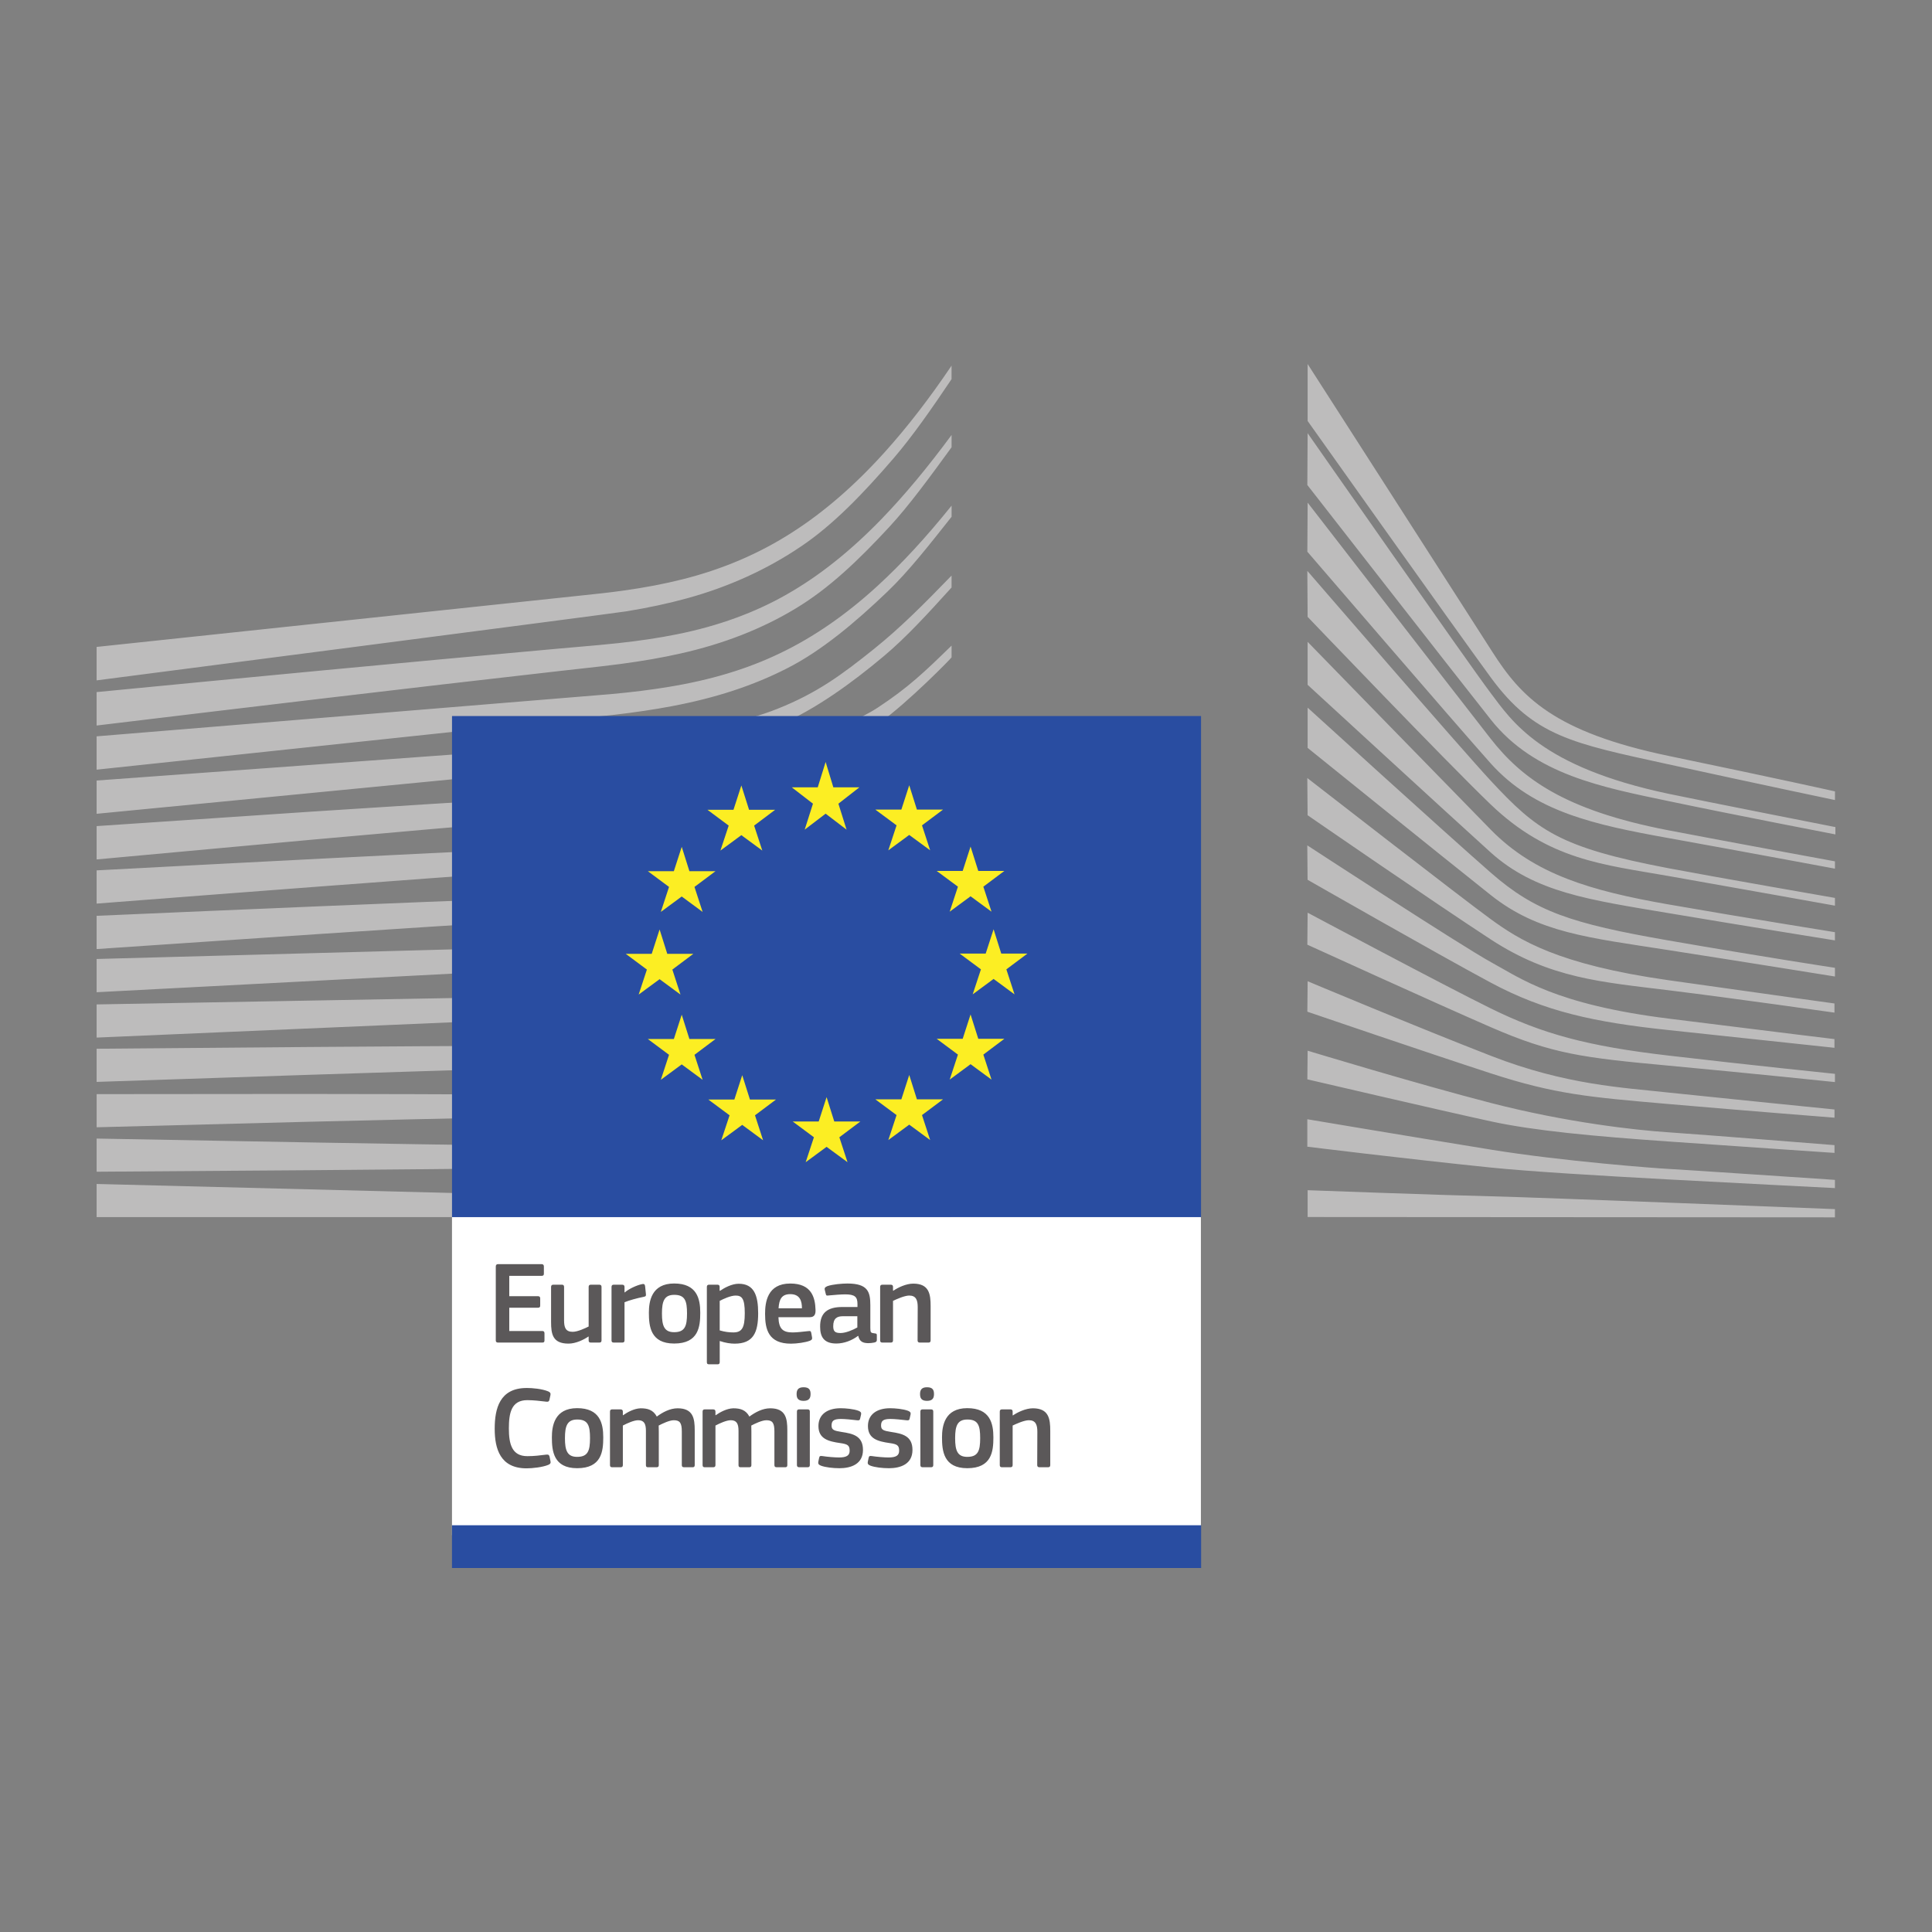 <?xml version="1.0" encoding="UTF-8"?>
<svg id="Layer_1" data-name="Layer 1" xmlns="http://www.w3.org/2000/svg" viewBox="0 0 1417.32 1417.32">
  <rect x="0" y="0" width="1417.32" height="1417.32" fill="#808080" stroke="none"/>
  <defs>
    <style>
      .cls-1 {
        fill: #bdbcbc;
      }

      .cls-1, .cls-2, .cls-3, .cls-4, .cls-5 {
        stroke-width: 0px;
      }

      .cls-2 {
        fill: #294da1;
      }

      .cls-3 {
        fill: #fff;
      }

      .cls-4 {
        fill: #5b5859;
      }

      .cls-5 {
        fill: #fcee23;
      }
    </style>
  </defs>
  <path class="cls-3" d="M331.58,1126.17h549.4v-244.33H331.58v244.33Z"/>
  <path class="cls-1" d="M641.61,475.72c-23.83,19.14-42.22,32.73-71.39,44.31-25.39,10.11-52.66,14.22-83.83,18.49-20.05,2.82-41.01,6.96-61.04,8.3-8.23.55-16.46,1.08-24.67,1.73l-329.8,24.05v24.41l331.12-32.11,42.94-4.02c15.91-1.52,30.06-3.25,43.2-5.39,32.08-5.15,59.74-13,84.53-24.05,25.71-11.34,51.73-29.92,75.91-50.26,16.44-13.82,32.28-31.19,49.49-50.19v-8.74c-20.82,21.52-38.1,38.73-56.47,53.46M698.09,884.47l-627.21-15.91v24.33h627.21v-8.42ZM464.35,841.44l-81.11-.87c-103.5-1.47-206.87-3.35-312.35-5.32v24.33c100.66-.65,207.28-1.42,312.42-2.6l81.16-1.2c27.34-.48,54.13-.99,81.21-1.88,55.77-1.78,105.74-5.7,152.41-11.89v-8.47c-46.86,5.05-96.88,7.7-152.7,8.06-26.98.24-54.01.06-81.04-.17M546.31,803.18c-17.23.67-35.89,1.01-57.04,1.01-7.99,0-16.01-.04-23.97-.12l-81.4-.99c-55.53-.41-110.86-.51-162.78-.55l-150.22.13v24.31l150.58-3.92c51.73-1.27,107.2-2.6,162.59-3.59l81.33-1.08c22.31-.34,51.75-1.01,81.57-2.96,29.22-1.9,55.82-4.81,81.31-8.88,22.94-3.66,46.38-8.59,69.83-14.59v-8.62c-24.09,5.54-48.04,9.99-71.27,13.09-25.35,3.39-51.68,5.58-80.51,6.74M547.91,763.6c-41.35,3.42-83.67,3.42-124.61,3.42-12.73,0-25.47,0-38.2.1-104.63.46-208.41,1.32-314.22,2.24v24.33c100.78-3.42,207.67-6.98,314.59-10.16,12.68-.43,25.37-.75,38.08-1.08,41.16-1.03,83.71-2.09,125.5-6.62,29.17-3.13,55.74-7.73,81.19-14.01,22.19-5.46,44.99-12.73,67.87-21.47v-8.95c-23.64,8.47-47.18,15.4-70.11,20.46-25.2,5.56-51.39,9.39-80.08,11.75M550.41,723.44c-44.14,5.9-89.56,6.57-133.51,7.22-10.06.13-20.15.29-30.21.51l-315.81,5.68v24.33l316.37-13.62c10.01-.46,20.07-.87,30.13-1.25,44.24-1.78,90-3.61,134.74-10.71,28.31-4.45,55.55-11.07,80.99-19.62,21.06-7.05,42.87-16.17,64.96-26.96v-9.34c-23.23,10.81-46.07,19.81-68,26.55-25.13,7.75-51.92,13.55-79.67,17.21M553.23,683.53c-24.05,4.4-49.92,7.22-81.48,8.83-11.87.63-24.57,1.06-41.18,1.44l-359.69,9.72v24.38l318.94-16.66,41.33-2.09c16.13-.77,29.32-1.54,41.52-2.48,31.99-2.46,58.29-5.97,82.8-11.1,27.82-5.78,54.83-14.2,80.25-25.03,20.48-8.69,40.99-19.28,62.36-32.16v-9.8c-22.82,13.29-44.53,23.92-66.09,32.47-25.06,9.96-51.55,17.52-78.75,22.46M556.8,643.8c-23.95,5.61-49.92,9.19-81.71,11.34-12.25.82-25.44,1.42-41.5,1.93l-41.76,1.49c-105.23,3.97-211.93,8.54-320.96,13.29v24.38c108.34-7.39,214.6-14.59,321.78-21.28l41.66-2.5c16.34-.94,29.65-1.88,41.9-3.01,32.37-2.98,58.87-7.34,83.38-13.67,27.49-7.08,54.2-17.47,79.41-30.86,19.5-10.33,38.94-22.75,59.09-37.72v-10.42c-21.78,15.72-42.68,28.55-63.57,38.99-24.77,12.4-50.9,21.83-77.72,28.04M560.7,603.27c-23.78,6.98-50.55,11.7-81.84,14.42-12.68,1.11-26.36,1.95-41.81,2.58l-42.17,1.85c-104.77,4.86-209.06,10.3-323.99,16.39v24.38c109.8-8.5,217.39-16.75,324.96-24.41l42.03-2.86c16.25-1.08,29.7-2.24,42.36-3.66,32.06-3.59,59.5-9.12,83.86-16.92,26.98-8.54,53.29-20.94,78.18-36.83,18.37-11.7,36.75-25.66,55.82-42.29v-.43c-21.01,17.93-41.04,21.93-60.99,33.96-24.45,14.83-50.16,26.19-76.39,33.82M552.68,556.78c-21.95,12.28-38.37,19.35-69.71,22.63-18.94,2.05-38.41,3.01-57.26,3.95-9.1.46-18.22.91-27.34,1.49-56.95,3.25-112.89,6.86-169.95,10.57l-157.53,10.61v24.45l159.12-14.59c51.41-4.62,111.15-9.94,169.47-14.71l42.41-3.27c16.56-1.27,30.13-2.62,42.7-4.26,32.25-4.16,59.81-10.69,84.22-19.91,26.28-9.82,51.07-25.08,75.89-43.03,22.38-16.17,53.36-48.07,53.39-48.48v-8.64c-20.24,19.74-31.89,30.83-54.06,45.44-26.5,17.45-71.65,26.74-91.34,37.74M643.84,429.75c-23.06,21.16-47.13,37.79-71.56,49.44-23.9,11.53-50.62,19.62-81.74,24.72-12.83,2.14-26.79,3.88-42.65,5.32l-377.02,30.95v24.45l335.14-35.55,43.35-4.55c16.34-1.9,30.59-4.02,43.54-6.47,32.23-6.09,59.88-15.16,84.51-27.78,25.18-12.73,50.33-33.91,73.72-56.35,15.69-15.04,30.81-34.47,46.96-54.83v-8.16c-18.65,23.2-36.46,42.51-54.25,58.8M577.7,435.76c-23.66,13.6-50.98,23.56-81.21,29.58-12.9,2.62-26.98,4.74-43.01,6.47-9.44,1.03-18.92,1.85-28.43,2.67-5.13.43-10.25.89-15.38,1.35-115.82,10.4-231.04,21.45-338.8,31.89v24.53c108.6-13.09,224.64-26.98,340.41-40.08,5.15-.6,10.3-1.18,15.45-1.73,9.48-1.04,18.99-2.09,28.5-3.35,16.49-2.19,30.9-4.72,44.07-7.7,31.41-7.03,59.77-18.1,84.29-32.95,24.36-14.61,45.87-35.09,69.03-60.13,14.42-15.57,30.45-37.57,45.47-58.22v-9c-17.69,23.97-34.47,44.12-51.05,61.3-22.6,23.42-45.93,42.03-69.35,55.36M70.87,499.12s377.94-48.91,388.6-50.64c16.37-2.67,30.88-5.8,44.43-9.53,30.57-8.38,58.71-21.16,83.61-38.01,23.9-16.01,46.12-39.31,68.14-64.87,13.98-16.27,28.69-37.48,42.41-57.93v-9.89c-16.27,24.09-32.3,44.87-48.79,63.18-21.86,24.33-44.77,44.22-68.14,59.14-24.12,15.55-51.24,27.13-80.68,34.47-13.19,3.32-27.29,6.02-43.18,8.23-10.45,1.47-21.23,2.6-31.65,3.68-4.16.46-354.76,37.64-354.76,37.64v24.53Z"/>
  <path class="cls-1" d="M959.28,873.14s103.38,3.8,134.79,4.48c31.41.67,252.05,9.39,252.05,9.39v6.04l-386.84-.24v-19.66ZM959.06,821.08s65.76,11.1,135,22.34c51.92,8.45,122.27,13.77,129.78,14.08,7.51.34,122.27,8.06,122.27,8.06v6.02s-73.44-3.71-122.27-6.35c-50.86-2.77-101.4-5.78-130.12-8.71-64.32-6.59-134.67-15.31-134.67-15.31v-20.12ZM959.28,770.79s80.15,24.36,134.79,38.44c54.64,14.08,104.84,19.78,130.12,21.45,25.27,1.68,121.6,9.39,121.6,9.39v5.7s-54.64-3.66-121.93-8.38c-54.42-3.8-98.13-7.82-130.12-14.75-35.45-7.68-134.67-30.83-134.67-30.83l.22-21.01h0ZM959.28,719.83s79.02,33.17,134.79,54.85c54.88,21.35,96.78,23.15,130.12,26.84,14.68,1.61,121.6,12.4,121.6,12.4v6.02s-63.88-5.01-121.93-10.04c-58.05-5.03-83.11-7.15-130.12-22.46-47.58-15.48-134.67-45.25-134.67-45.25l.22-22.36h0ZM959.28,669.55s100.44,53.55,134.45,70.28c37.91,18.65,70.69,27.61,130.12,34.52,58.35,6.84,122.27,13.43,122.27,13.43v6.04s-59.12-6.21-122.27-12.08c-62.61-5.8-84.92-8.5-130.12-28.16-40.44-17.57-134.67-60.56-134.67-60.56l.22-23.47h0ZM959.05,620.16s113.48,74.09,135,85.83c21.54,11.72,46.81,30.83,129.78,41.23,82.99,10.37,121.93,15.07,121.93,15.07v6.38s-68.64-7.37-122.27-13.07c-53.63-5.7-90.16-13.41-130.12-34.88-39.95-21.45-134.12-75.31-134.12-75.31l-.22-25.25h0ZM959.05,570.77s113.15,87.95,134.33,103.35c21.18,15.43,49.17,33.41,130.45,44.94,80.61,11.41,121.93,17.09,121.93,17.09v6.72s-73.07-10.42-121.93-16.44c-48.84-6.04-86.29-8.59-130.12-37.21-42.68-27.85-134.45-91.17-134.45-91.17l-.22-27.27h0ZM959.28,519.14s99.19,90.28,134.45,121.14c32.45,28.38,58.75,37.21,130.12,49.61,71.39,12.4,122.27,20.1,122.27,20.1v6.38s-64.55-10.4-122.61-19.45c-58.06-9.05-95.05-12.61-129.78-40.22-40.08-31.87-134.45-108.05-134.45-108.05v-29.51ZM959.28,470.87s104.29,107.13,134.45,137.89c31.99,32.61,72.98,44.7,129.78,54.64,54.23,9.48,122.61,20.46,122.61,20.46v6.02s-64.22-10.3-122.61-20.1c-57.26-9.63-97.34-14.97-130.12-44.6-29.36-26.52-134.12-122.8-134.12-122.8v-31.51ZM959.06,418.79s112.96,130.77,134.67,154.09c33.82,36.32,50.21,48.84,130.12,64.03,31.96,6.09,122.27,21.81,122.27,21.81v5.68s-74.78-13.41-122.27-21.78c-47.46-8.38-87.64-11.5-130.45-52.64-32.61-31.31-134.12-137.44-134.12-137.44l-.22-33.75h0ZM959.28,368.73s111.56,144.15,134.12,172.99c22.53,28.81,53.6,52.61,130.45,67.37,44.31,8.52,122.27,22.79,122.27,22.79v5.37s-68.31-12.73-122.27-22.46c-53.96-9.72-98.51-19.14-130.45-54.97-28.02-31.46-134.33-155.1-134.33-155.1l.22-35.98h0ZM959.28,317.78s118.4,169.61,134.12,190.41c15.72,20.8,36.87,54.3,130.45,74.09,24.17,5.1,122.61,24.48,122.61,24.48v5.37s-74.81-14.42-122.61-24.48c-47.83-10.06-98.06-19.23-130.12-59.67-29.12-36.73-134.67-172.19-134.67-172.19l.22-38.01h0ZM959.28,267.04s114.57,178.42,135.54,211.23c20.94,32.78,44.89,58.73,129.66,76.35,84.77,17.62,121.67,25.95,121.67,25.95v6.35s-53.87-11.26-123.19-26.43c-69.29-15.16-97.62-20.29-129.23-63.38-26.31-35.86-134.45-188.29-134.45-188.29v-41.78Z"/>
  <g>
    <path class="cls-2" d="M881.08,525.29H331.6v367.59h549.48v-367.59Z"/>
    <path class="cls-2" d="M331.58,1150.28h549.57v-31.36H331.58v31.36Z"/>
  </g>
  <path class="cls-5" d="M550.15,806.64h19.11l-15.4,11.55,5.95,18.32-15.31-11.29-15.36,11.29,6.07-18.32-15.55-11.55h19.06l5.78-17.88,5.66,17.88ZM505.74,762.23h19.16l-15.43,11.58,5.97,18.34-15.33-11.31-15.33,11.31,6.02-18.34-15.55-11.58h19.09l5.78-17.84,5.63,17.84ZM489.5,699.73h19.14l-15.4,11.55,5.97,18.34-15.33-11.29-15.36,11.29,6.04-18.34-15.52-11.55h19.06l5.78-17.86,5.63,17.86ZM505.74,639.1h19.16l-15.43,11.55,5.97,18.34-15.33-11.31-15.33,11.31,6.02-18.34-15.55-11.55h19.09l5.78-17.86,5.63,17.86ZM549.52,594.08h19.11l-15.4,11.58,5.99,18.32-15.36-11.31-15.36,11.31,6.07-18.32-15.55-11.58h19.06l5.78-17.86,5.66,17.86ZM734.54,699.57h19.16l-15.43,11.55,5.99,18.34-15.36-11.31-15.33,11.31,6.04-18.34-15.57-11.55h19.06l5.8-17.86,5.63,17.86ZM717.67,762.08h19.11l-15.4,11.58,5.99,18.34-15.36-11.31-15.31,11.31,6.04-18.34-15.57-11.58h19.06l5.78-17.88,5.66,17.88ZM717.67,638.94h19.11l-15.4,11.53,5.99,18.34-15.36-11.29-15.31,11.29,6.04-18.34-15.57-11.53h19.06l5.78-17.88,5.66,17.88ZM672.65,593.93h19.16l-15.43,11.55,5.99,18.32-15.36-11.29-15.33,11.29,6.04-18.32-15.57-11.55h19.09l5.78-17.86,5.63,17.86ZM672.65,806.48h19.16l-15.43,11.55,5.99,18.32-15.36-11.31-15.33,11.31,6.04-18.32-15.57-11.55h19.09l5.78-17.88,5.63,17.88ZM612.02,822.72h19.16l-15.43,11.58,5.99,18.29-15.36-11.26-15.33,11.26,6.04-18.29-15.57-11.58h19.09l5.78-17.86,5.63,17.86ZM611.34,577.58h19.11l-15.4,12.01,5.99,19.04-15.36-11.72-15.36,11.72,6.07-19.04-15.55-12.01h19.06l5.78-18.58,5.66,18.58Z"/>
  <g>
    <path class="cls-4" d="M681.03,984.92h-6.23c-1.13,0-1.66-.53-1.66-1.64l.1-24.36c0-5.13-1.2-8.5-6.23-8.5-3.47,0-9.53,2.77-11.89,3.9v28.96c0,1.04-.43,1.64-1.64,1.64h-6.16c-1.2,0-1.64-.53-1.64-1.64v-39.11c0-1.11.43-1.71,1.64-1.71h6.16c1.2,0,1.64.6,1.64,1.71v2.62c.1,0,.19.08.27.08,3.2-2.24,9.27-5.2,14.56-5.2,11.7,0,12.76,7.73,12.76,16.46v25.15c0,1.04-.36,1.64-1.66,1.64M628.95,965.59h-10.57c-4.33,0-7.12,1.57-7.12,7.29,0,3.8,1.3,5.03,5.39,5.03,3.73,0,9-2.19,12.3-4.09v-8.23ZM629.48,979.98c-4.33,3.3-10.16,5.63-15.96,5.63-9.19,0-11.87-5.03-11.87-12.3-.1-10.16,5.37-14.49,16.29-14.49h11.1v-2.24c0-5.2-1.93-7.03-9.03-7.03-2.86,0-8.33.43-11.79.77-1.73.27-2.17.17-2.41-1.03l-.79-3.2c-.17-1.13.1-1.83,2-2.6,3.73-1.3,10.57-1.9,14.66-1.9,14.99,0,16.8,6.14,16.8,15.86v16.73c0,3.54.43,3.63,3.13,3.97,1.3.1,1.64.36,1.64,1.3v3.66c0,.94-.6,1.54-2.07,1.8-1.4.27-2.77.43-4.07.43-4.09,0-6.59-1.2-7.46-5.27l-.17-.1h0ZM571.15,959.79h17.16c0-5.3-1.4-10.4-8.57-10.4-6.43,0-8.16,3.9-8.59,10.4M571.06,966.29c.27,8.76,3.39,11.19,10.49,11.19,3.13,0,7.97-.63,11.26-.96,1.57-.17,2.09-.17,2.36,1.47l.51,2.86c.27,1.3.1,2-1.47,2.7-3.39,1.3-9.7,2.17-13.96,2.17-16.56,0-18.99-10.57-18.99-21.86,0-8.4,1.57-22.26,18.49-22.26,15.5,0,18.27,10.06,18.53,19.4.1,3.13-.77,5.3-4.24,5.3h-22.99ZM539.61,950.43c-3.56,0-9.03,2.5-11.63,3.9v21.66c3.9,1.13,7.03,1.47,9.99,1.47,6.23,0,8.4-3.2,8.4-14.1s-2.17-12.93-6.76-12.93M538.92,985.71c-2.86,0-6.84-.53-10.83-1.93l-.1.1v15.26c0,.94-.24,1.73-1.64,1.73h-6.16c-1.37,0-1.64-.6-1.64-1.73v-54.95c0-1.13.43-1.73,1.64-1.73h6.16c1.23,0,1.57.67,1.57,1.73v2.6l.27.17c3.1-2.17,8.67-5.2,13.7-5.2,11.34,0,14.3,8.57,14.3,21.66,0,14.13-3.56,22.29-17.26,22.29M494.64,949.9c-7.37,0-9.03,4.69-9.03,13.7s1.66,13.7,8.93,13.7c7.89,0,9.46-4.43,9.46-13.7s-1.47-13.7-9.36-13.7M494.55,985.62c-17.4,0-18.53-12.76-18.53-22.63,0-8.16,1.8-21.42,18.53-21.42s19.16,11.19,19.16,21.42-1.2,22.63-19.16,22.63M458.16,983.27c0,1.04-.43,1.64-1.64,1.64h-6.26c-1.2,0-1.64-.51-1.64-1.64v-39.09c0-1.13.43-1.73,1.64-1.73h6.16c1.3,0,1.73.7,1.73,1.73v3.8l.17.17c2.6-2.41,8.76-5.37,12.83-6.14,1.13-.27,1.9,0,2.09,1.47l.6,5.8c.08,1.23.17,1.73-1.66,2.09-4.84.94-11,2.67-14.03,3.97v27.92h0ZM439.63,984.92h-6.16c-1.3,0-1.64-.6-1.64-1.64v-2.7l-.17-.1c-3.39,2.36-9.29,5.2-14.56,5.2-11.7,0-12.83-6.93-12.83-16.03v-25.49c0-1.03.43-1.71,1.64-1.71h6.33c1.13,0,1.57.6,1.57,1.71v24.36c0,5.22,1.03,8.5,6.33,8.5,3.73,0,9.44-2.77,11.7-3.9v-28.96c0-1.03.34-1.71,1.64-1.71h6.16c1.2,0,1.64.6,1.64,1.71v39.11c0,1.11-.43,1.64-1.64,1.64M363.71,929.1c0-1.13.53-1.73,1.73-1.73h31.89c1.04,0,1.66.6,1.66,1.64v5.39c0,1.04-.43,1.57-1.73,1.57h-23.66v14.9h20.96c1.13,0,1.73.53,1.73,1.56v5.37c0,1.04-.43,1.56-1.73,1.56h-20.96v17.07h24.26c1.03,0,1.57.53,1.57,1.66v5.27c0,1.13-.43,1.56-1.66,1.56h-32.33c-1.2,0-1.73-.53-1.73-1.56v-54.25h0Z"/>
    <path class="cls-4" d="M768.79,1076.38h-6.23c-1.13,0-1.66-.53-1.66-1.64l.1-24.36c0-5.13-1.2-8.5-6.23-8.5-3.47,0-9.53,2.77-11.89,3.9v28.96c0,1.04-.43,1.64-1.64,1.64h-6.16c-1.2,0-1.64-.53-1.64-1.64v-39.11c0-1.11.43-1.71,1.64-1.71h6.16c1.2,0,1.64.6,1.64,1.71v2.62c.1,0,.17.08.27.08,3.2-2.24,9.29-5.2,14.56-5.2,11.7,0,12.76,7.73,12.76,16.46v25.15c0,1.04-.36,1.64-1.66,1.64M709.69,1041.36c-7.37,0-9,4.69-9,13.7s1.64,13.7,8.91,13.7c7.89,0,9.46-4.43,9.46-13.7s-1.47-13.7-9.36-13.7M709.59,1077.08c-17.4,0-18.53-12.76-18.53-22.63,0-8.16,1.8-21.42,18.53-21.42s19.16,11.19,19.16,21.42-1.2,22.63-19.16,22.63M684.65,1074.74c0,.94-.34,1.64-1.57,1.64h-6.16c-1.2,0-1.73-.51-1.73-1.64v-39.18c0-1.2.53-1.64,1.73-1.64h6.16c1.23,0,1.57.7,1.57,1.64v39.18ZM680.05,1027.68c-4.5,0-5.1-2.53-5.1-5.03,0-2.77.94-4.96,5.1-4.96s5.13,2,5.13,4.96c0,2.67-.79,5.03-5.13,5.03M651.89,1077.08c-4.33,0-10.13-.6-13.43-1.9-1.73-.7-2.09-1.49-1.83-2.86l.6-2.86c.27-1.4.87-1.47,2.26-1.3,3.8.6,9.36,1.04,12.3,1.04,5.56,0,7.82-1.47,7.82-4.93,0-4-1.49-4.86-6.96-5.63-8.5-1.23-15.93-3.03-15.93-12.49,0-8.57,6.57-13.07,16.29-13.07,3.54,0,9.53.51,13.17,1.9,1.47.6,2.09,1.3,1.83,2.6l-.7,3.1c-.26,1.23-.77,1.4-2.33,1.23-3.73-.43-8.59-.96-11.79-.96-5.54,0-6.84,1.56-6.84,4.86s2.07,3.8,7.37,4.67c8.23,1.23,15.67,2.86,15.67,13.19s-8.57,13.43-17.5,13.43M615.58,1077.08c-4.33,0-10.13-.6-13.43-1.9-1.73-.7-2.09-1.49-1.83-2.86l.6-2.86c.27-1.4.87-1.47,2.26-1.3,3.8.6,9.36,1.04,12.3,1.04,5.56,0,7.82-1.47,7.82-4.93,0-4-1.49-4.86-6.96-5.63-8.5-1.23-15.93-3.03-15.93-12.49,0-8.57,6.57-13.07,16.29-13.07,3.54,0,9.53.51,13.17,1.9,1.47.6,2.09,1.3,1.83,2.6l-.7,3.1c-.27,1.23-.77,1.4-2.33,1.23-3.73-.43-8.59-.96-11.79-.96-5.54,0-6.84,1.56-6.84,4.86s2.07,3.8,7.37,4.67c8.23,1.23,15.67,2.86,15.67,13.19s-8.57,13.43-17.5,13.43M594.09,1074.74c0,.94-.34,1.64-1.57,1.64h-6.16c-1.2,0-1.73-.51-1.73-1.64v-39.18c0-1.2.53-1.64,1.73-1.64h6.16c1.23,0,1.57.7,1.57,1.64v39.18ZM589.5,1027.68c-4.5,0-5.1-2.53-5.1-5.03,0-2.77.94-4.96,5.1-4.96s5.13,2,5.13,4.96c0,2.67-.79,5.03-5.13,5.03M576,1076.38h-6.23c-1.23,0-1.66-.53-1.66-1.64v-24.62c0-6.43-1.54-8.23-5.9-8.23-3.2,0-8.4,2.5-11.07,3.9,0,.87.08,2.43.08,4.4v24.55c0,1.04-.34,1.64-1.64,1.64h-6.33c-1.13,0-1.47-.53-1.47-1.64v-25.06c0-5.3-1.4-7.8-5.73-7.8-3.03,0-7.89,2.17-11.19,3.9v28.96c0,1.04-.43,1.64-1.64,1.64h-6.23c-1.13,0-1.57-.53-1.57-1.64v-39.11c0-1.11.43-1.71,1.57-1.71h6.14c1.3,0,1.73.67,1.73,1.71v2.53l.1.1c3.37-2.36,8.14-4.96,12.93-5.13,5.01,0,9.17,1.04,11.87,6.07,4.33-3.2,9.7-6.07,15.26-6.07,11.43,0,12.56,7.46,12.56,16.13v25.49c0,1.04-.36,1.64-1.57,1.64M508.07,1076.38h-6.23c-1.23,0-1.66-.53-1.66-1.64v-24.62c0-6.43-1.54-8.23-5.9-8.23-3.2,0-8.4,2.5-11.07,3.9,0,.87.08,2.43.08,4.4v24.55c0,1.04-.34,1.64-1.64,1.64h-6.33c-1.13,0-1.47-.53-1.47-1.64v-25.06c0-5.3-1.4-7.8-5.73-7.8-3.03,0-7.89,2.17-11.19,3.9v28.96c0,1.04-.43,1.64-1.64,1.64h-6.23c-1.13,0-1.57-.53-1.57-1.64v-39.11c0-1.11.43-1.71,1.57-1.71h6.14c1.3,0,1.73.67,1.73,1.71v2.53l.1.1c3.37-2.36,8.14-4.96,12.93-5.13,5.01,0,9.17,1.04,11.87,6.07,4.33-3.2,9.7-6.07,15.26-6.07,11.43,0,12.56,7.46,12.56,16.13v25.49c0,1.04-.36,1.64-1.57,1.64M423.48,1041.36c-7.37,0-9.03,4.69-9.03,13.7s1.66,13.7,8.93,13.7c7.89,0,9.46-4.43,9.46-13.7s-1.47-13.7-9.36-13.7M423.39,1077.08c-17.4,0-18.53-12.76-18.53-22.63,0-8.16,1.8-21.42,18.53-21.42s19.16,11.19,19.16,21.42-1.2,22.63-19.16,22.63M386.31,1018.22c4.24,0,11.26.6,15.86,2.5,1.4.63,1.9,1.32,1.64,2.7l-.77,3.56c-.27,1.04-.7,1.47-2.26,1.3-4.24-.53-9.44-1.13-13.94-1.13-11.79,0-13.53,9.53-13.53,20.8s2.17,20.29,13.53,20.29c5.01,0,9.27-.53,13.94-1.13,1.66-.17,2,.27,2.36,1.4l.67,3.3c.36,1.37-.08,2.17-1.47,2.77-4.24,1.8-11.79,2.6-16.03,2.6-19.33,0-23.4-14.3-23.4-29.05s3.63-29.89,23.4-29.89"/>
  </g>
</svg>